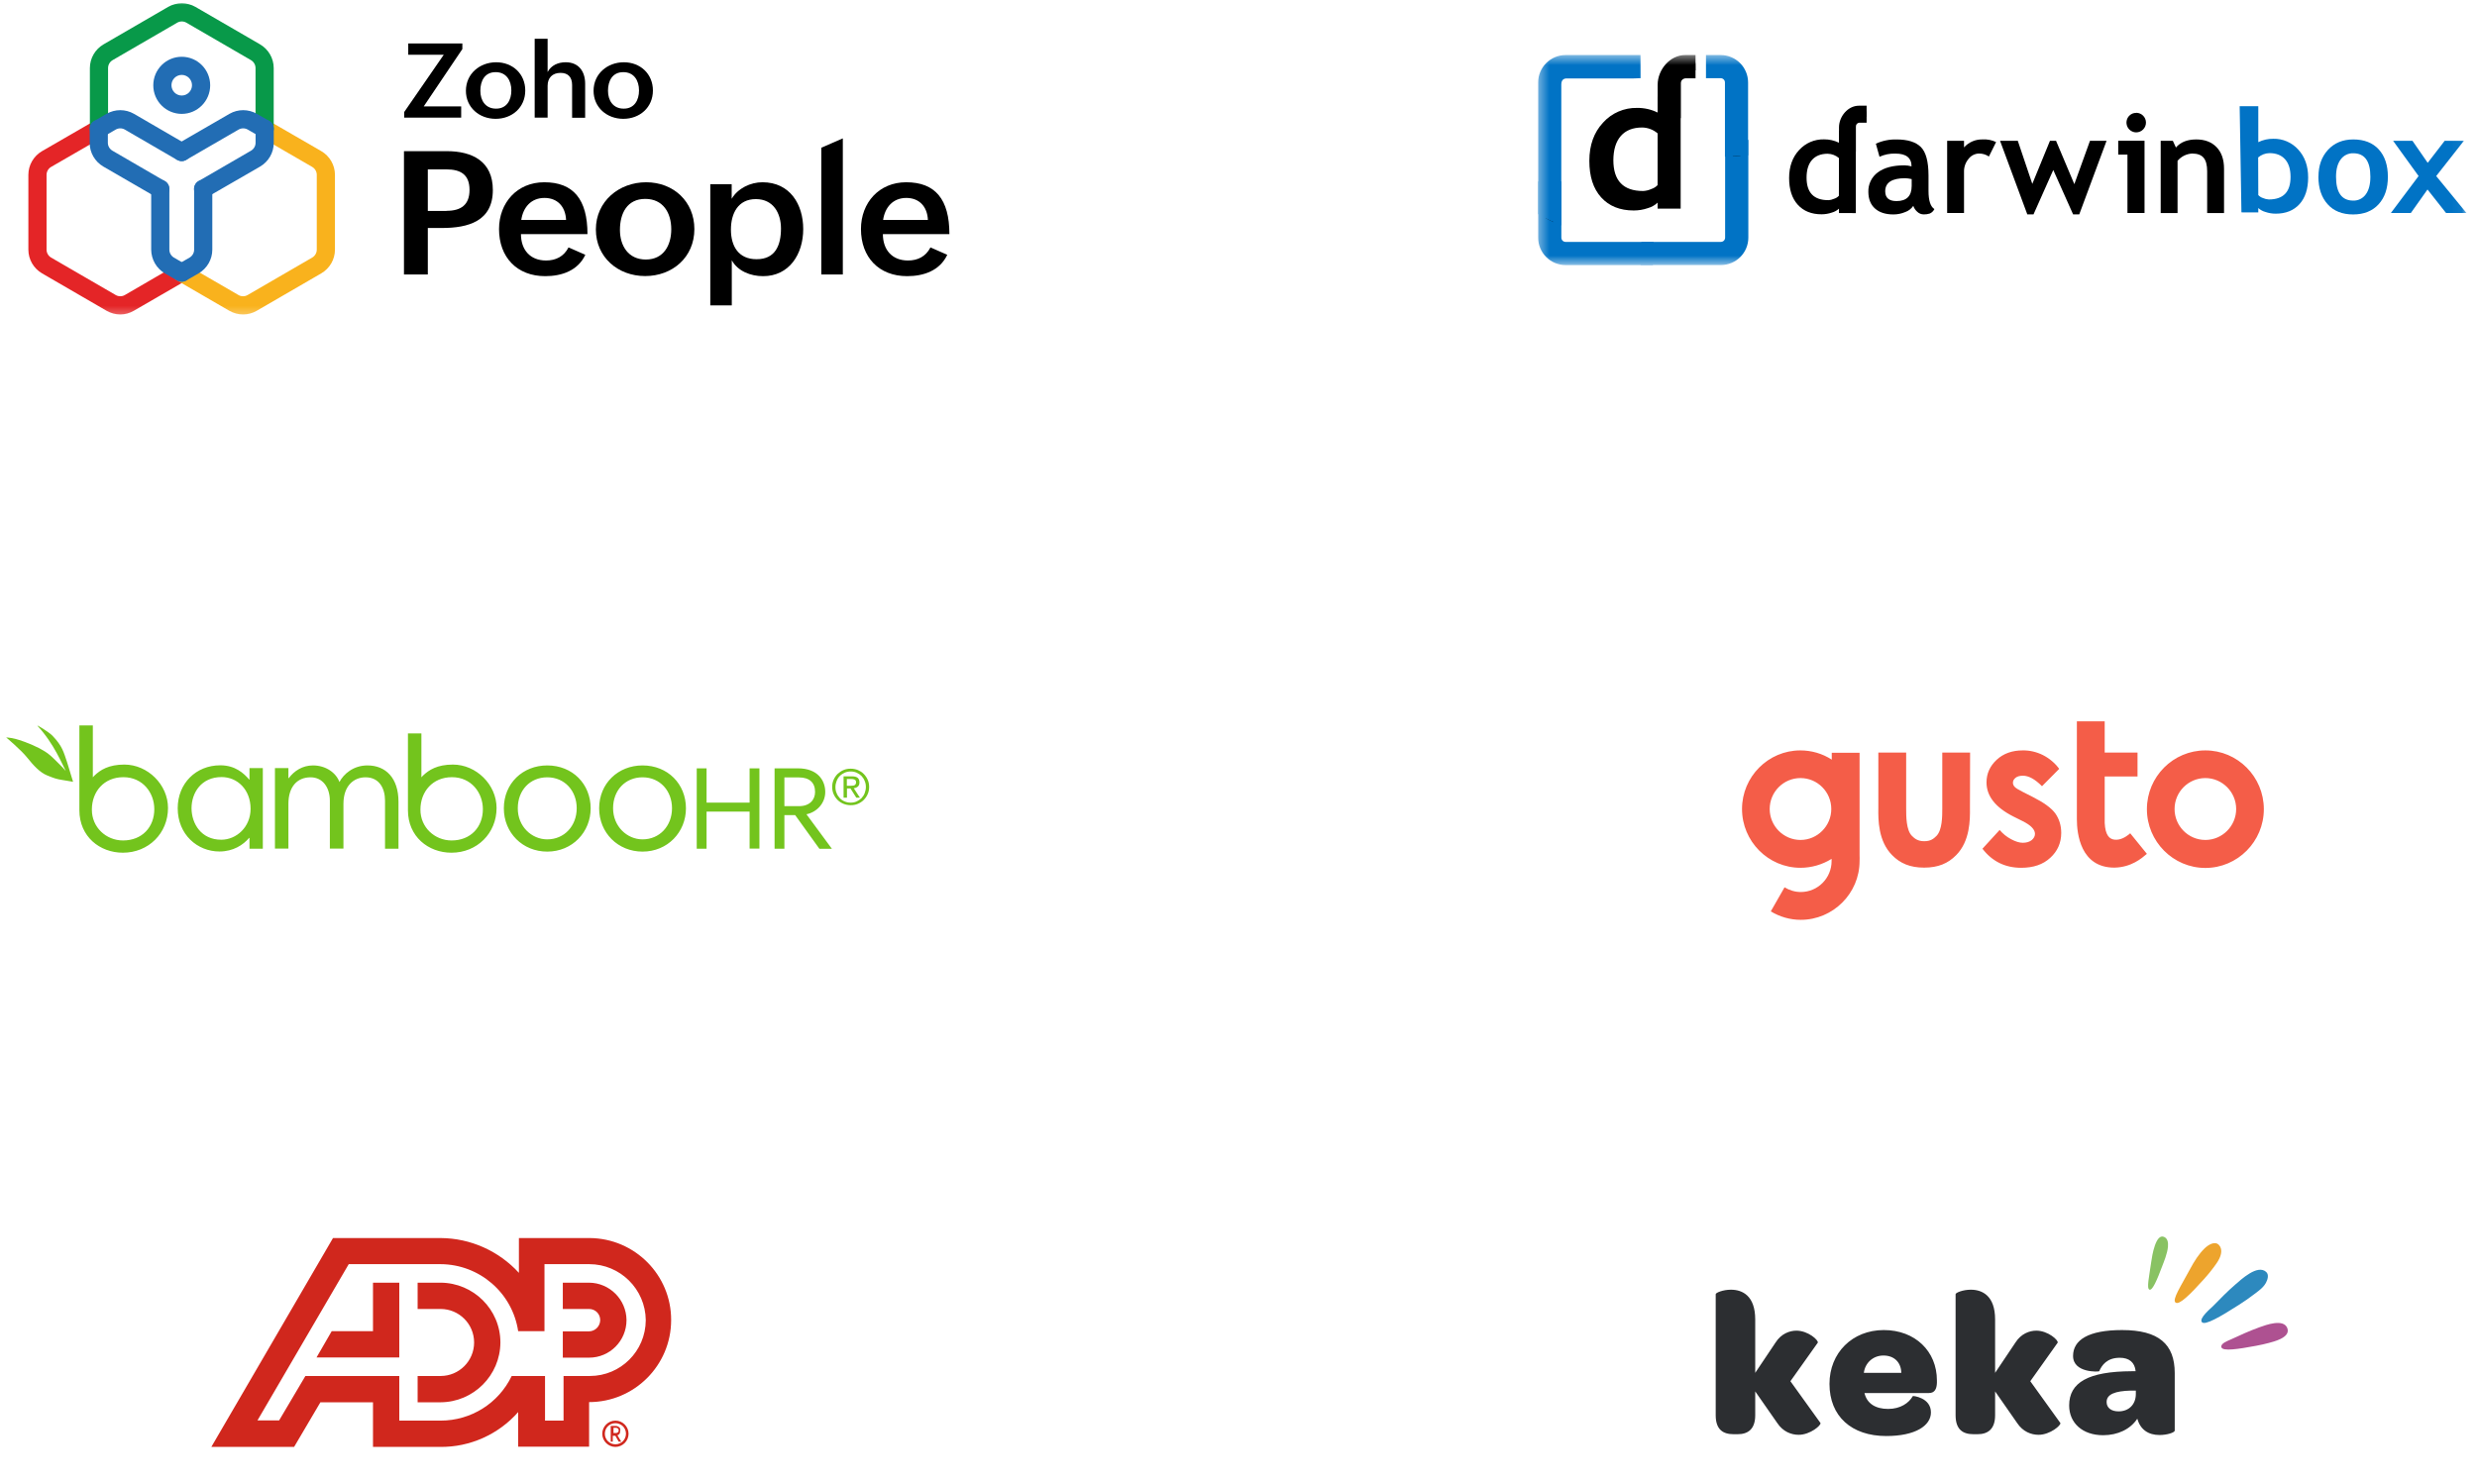 <svg width="247" height="148" viewBox="0 0 247 148" fill="none" xmlns="http://www.w3.org/2000/svg">
<g clip-path="url(#clip0_347_3033)">
<g clip-path="url(#clip1_347_3033)">
<g clip-path="url(#clip2_347_3033)">
<mask id="mask0_347_3033" style="mask-type:luminance" maskUnits="userSpaceOnUse" x="2" y="0" width="95" height="32">
<path d="M96.055 0H2V31.682H96.055V0Z" fill="white"/>
</mask>
<g mask="url(#mask0_347_3033)">
<path d="M40.283 15.075H44.548C47.129 15.075 49.145 16.113 49.145 18.949C49.145 22.064 46.692 22.738 44.069 22.738H42.661V27.372H40.283V15.075ZM44.527 21.026C45.988 21.026 46.82 20.415 46.82 18.938C46.82 17.397 45.913 16.894 44.527 16.894H42.661V21.036H44.527V21.026Z" fill="black"/>
<path d="M58.368 25.412C57.621 26.997 56.011 27.542 54.369 27.542C51.543 27.542 49.762 25.648 49.762 22.844C49.762 20.211 51.575 18.177 54.273 18.177C57.173 18.177 58.581 19.879 58.581 23.347H51.948C51.948 24.867 52.822 25.98 54.454 25.98C55.425 25.98 56.224 25.584 56.693 24.674L58.368 25.412ZM56.448 21.934C56.384 20.575 55.563 19.74 54.294 19.74C52.95 19.74 52.161 20.692 51.98 21.934H56.448Z" fill="black"/>
<path d="M64.431 18.177C67.151 18.177 69.241 20.093 69.241 22.844C69.241 25.669 67.044 27.532 64.335 27.532C61.605 27.532 59.419 25.637 59.419 22.887C59.419 20.072 61.733 18.177 64.431 18.177ZM66.937 22.865C66.937 21.206 66.106 19.836 64.346 19.836C62.533 19.836 61.819 21.281 61.819 22.929C61.819 24.524 62.661 25.883 64.399 25.883C66.191 25.883 66.937 24.438 66.937 22.865Z" fill="black"/>
<path d="M70.817 18.37H72.961V19.825C73.579 18.776 74.838 18.177 76.032 18.177C78.773 18.177 80.095 20.382 80.095 22.844C80.095 25.37 78.687 27.542 76.096 27.542C74.838 27.542 73.569 27.039 72.972 25.958V30.454H70.828V18.37H70.817ZM77.877 22.79C77.877 21.27 77.12 19.857 75.371 19.857C73.601 19.857 72.886 21.281 72.886 22.897C72.886 24.567 73.654 25.851 75.435 25.851C77.322 25.862 77.877 24.449 77.877 22.79Z" fill="black"/>
<path d="M81.9 14.731L84.044 13.8V27.372H81.9V14.731Z" fill="black"/>
<path d="M94.459 25.412C93.713 26.997 92.102 27.542 90.46 27.542C87.634 27.542 85.853 25.648 85.853 22.844C85.853 20.211 87.666 18.177 90.364 18.177C93.265 18.177 94.672 19.879 94.672 23.347H88.039C88.039 24.867 88.914 25.98 90.545 25.98C91.516 25.98 92.316 25.584 92.785 24.674L94.459 25.412ZM92.529 21.934C92.465 20.575 91.644 19.74 90.375 19.74C89.031 19.74 88.242 20.692 88.061 21.934H92.529Z" fill="black"/>
<path d="M40.304 11.176L44.25 5.46H40.709V4.336H46.105V4.893L42.256 10.608H45.988V11.732H40.304V11.176Z" fill="black"/>
<path d="M49.477 6.21C51.119 6.21 52.378 7.366 52.378 9.025C52.378 10.727 51.055 11.851 49.424 11.851C47.782 11.851 46.459 10.705 46.459 9.057C46.459 7.345 47.856 6.21 49.477 6.21ZM50.991 9.025C50.991 8.03 50.49 7.195 49.424 7.195C48.336 7.195 47.899 8.062 47.899 9.057C47.899 10.02 48.411 10.834 49.456 10.834C50.533 10.845 50.991 9.978 50.991 9.025Z" fill="black"/>
<path d="M53.317 3.865H54.607V7.183C54.959 6.508 55.663 6.209 56.409 6.209C57.7 6.209 58.35 7.118 58.35 8.349V11.742H57.049V8.478C57.049 7.696 56.644 7.268 55.898 7.268C55.066 7.268 54.607 7.782 54.607 8.553V11.732H53.317V3.865Z" fill="black"/>
<path d="M62.207 6.21C63.849 6.21 65.107 7.366 65.107 9.025C65.107 10.727 63.785 11.851 62.153 11.851C60.511 11.851 59.189 10.705 59.189 9.057C59.189 7.345 60.586 6.21 62.207 6.21ZM63.721 9.025C63.721 8.03 63.22 7.195 62.153 7.195C61.066 7.195 60.628 8.062 60.628 9.057C60.628 10.02 61.14 10.834 62.185 10.834C63.263 10.845 63.721 9.978 63.721 9.025Z" fill="black"/>
<path d="M18.122 11.357C16.555 11.357 15.285 10.083 15.285 8.509C15.285 6.936 16.555 5.662 18.122 5.662C19.69 5.662 20.959 6.936 20.959 8.509C20.959 10.072 19.69 11.357 18.122 11.357ZM18.122 7.471C17.557 7.471 17.098 7.931 17.098 8.499C17.098 9.066 17.557 9.526 18.122 9.526C18.687 9.526 19.146 9.066 19.146 8.499C19.146 7.931 18.687 7.471 18.122 7.471Z" fill="#226DB4"/>
<path d="M12 31.363C11.52 31.363 11.051 31.234 10.635 30.998L4.194 27.263C3.351 26.771 2.829 25.872 2.829 24.898V17.437C2.829 16.463 3.351 15.564 4.194 15.072L9.419 12.054C9.856 11.797 10.411 11.947 10.656 12.386C10.912 12.824 10.763 13.381 10.326 13.627L5.1 16.645C4.823 16.806 4.642 17.106 4.642 17.437V24.898C4.642 25.219 4.812 25.518 5.1 25.69L11.541 29.425C11.819 29.586 12.17 29.586 12.448 29.425L17.662 26.396C18.099 26.139 18.654 26.289 18.899 26.728C19.155 27.167 19.006 27.723 18.569 27.969L13.354 30.988C12.938 31.234 12.469 31.363 12 31.363Z" fill="#E42527"/>
<path d="M24.24 31.363C23.76 31.363 23.291 31.234 22.875 30.998L17.65 27.969C17.213 27.713 17.063 27.167 17.319 26.728C17.575 26.289 18.119 26.139 18.556 26.396L23.782 29.425C24.059 29.586 24.411 29.586 24.688 29.425L31.129 25.69C31.406 25.529 31.588 25.23 31.588 24.898V17.437C31.588 17.116 31.417 16.817 31.129 16.645L25.914 13.627C25.477 13.37 25.328 12.824 25.584 12.386C25.84 11.947 26.384 11.797 26.821 12.054L32.035 15.072C32.878 15.564 33.401 16.463 33.401 17.437V24.898C33.401 25.872 32.878 26.771 32.035 27.263L25.595 30.998C25.189 31.234 24.72 31.363 24.24 31.363Z" fill="#F9B21D"/>
<path d="M9.869 13.755C9.368 13.755 8.963 13.349 8.963 12.846V6.788C8.963 5.814 9.485 4.914 10.328 4.422L16.769 0.687C17.611 0.205 18.646 0.205 19.488 0.687L25.929 4.422C26.771 4.914 27.294 5.814 27.294 6.788V12.846C27.294 13.349 26.889 13.755 26.388 13.755C25.886 13.755 25.481 13.349 25.481 12.846V6.788C25.481 6.466 25.311 6.167 25.023 5.996L18.582 2.26C18.304 2.1 17.952 2.1 17.675 2.26L11.234 5.996C10.957 6.156 10.776 6.456 10.776 6.788V12.846C10.776 13.338 10.37 13.755 9.869 13.755Z" fill="#089949"/>
<path d="M15.98 19.75C15.82 19.75 15.671 19.707 15.522 19.632L10.307 16.614C9.464 16.122 8.942 15.223 8.942 14.249V12.847C8.942 12.344 9.347 11.937 9.848 11.937C10.35 11.937 10.755 12.344 10.755 12.847V14.238C10.755 14.559 10.925 14.859 11.213 15.03L16.428 18.059C16.865 18.316 17.015 18.862 16.759 19.301C16.609 19.579 16.311 19.761 15.98 19.75Z" fill="#226DB4"/>
<path d="M20.25 19.761C19.748 19.761 19.343 19.354 19.343 18.851C19.343 18.53 19.514 18.22 19.802 18.059L25.027 15.03C25.304 14.87 25.486 14.57 25.486 14.238V12.836C25.486 12.333 25.891 11.926 26.392 11.926C26.893 11.926 27.299 12.333 27.299 12.836V14.249C27.299 15.223 26.776 16.122 25.934 16.614L20.708 19.632C20.559 19.718 20.41 19.761 20.25 19.761Z" fill="#226DB4"/>
<path d="M18.122 16.068C17.62 16.068 17.215 15.661 17.215 15.158C17.215 14.837 17.386 14.527 17.674 14.366L22.888 11.348C23.731 10.866 24.765 10.866 25.608 11.348L26.834 12.054C27.271 12.311 27.421 12.857 27.165 13.296C26.909 13.735 26.365 13.884 25.927 13.628L24.701 12.921C24.424 12.761 24.072 12.761 23.795 12.921L18.58 15.94C18.431 16.025 18.282 16.068 18.122 16.068Z" fill="#226DB4"/>
<path d="M18.115 28.088C17.955 28.088 17.806 28.046 17.657 27.971L16.441 27.264C15.598 26.772 15.086 25.873 15.076 24.899V18.841C15.076 18.338 15.481 17.931 15.982 17.931C16.483 17.931 16.889 18.338 16.889 18.841V24.899C16.889 25.22 17.059 25.52 17.347 25.691L18.563 26.397C19 26.654 19.149 27.2 18.894 27.639C18.744 27.917 18.446 28.088 18.115 28.088Z" fill="#226DB4"/>
<path d="M18.122 28.099C17.62 28.099 17.215 27.692 17.215 27.189C17.215 26.868 17.386 26.558 17.674 26.397L18.9 25.691C19.177 25.53 19.359 25.23 19.359 24.899V18.841C19.359 18.338 19.764 17.931 20.265 17.931C20.766 17.931 21.171 18.338 21.171 18.841V24.899C21.171 25.873 20.649 26.772 19.806 27.264L18.58 27.971C18.431 28.056 18.282 28.099 18.122 28.099Z" fill="#226DB4"/>
<path d="M18.12 16.068C17.96 16.068 17.811 16.025 17.662 15.95L12.447 12.921C12.17 12.761 11.818 12.761 11.541 12.921L10.325 13.628C9.888 13.884 9.333 13.735 9.088 13.296C8.832 12.857 8.981 12.3 9.419 12.054L10.634 11.348C11.477 10.866 12.511 10.866 13.354 11.348L18.568 14.377C19.005 14.634 19.155 15.18 18.899 15.618C18.75 15.886 18.44 16.068 18.12 16.068Z" fill="#226DB4"/>
</g>
</g>
</g>
</g>
<g clip-path="url(#clip3_347_3033)">
<g clip-path="url(#clip4_347_3033)">
<mask id="mask1_347_3033" style="mask-type:luminance" maskUnits="userSpaceOnUse" x="153" y="5" width="93" height="22">
<path d="M245.948 5.49H153.382V26.433H245.948V5.49Z" fill="white"/>
</mask>
<g mask="url(#mask1_347_3033)">
<path d="M190.788 20.531C190.595 20.816 190.316 21.031 189.991 21.146C189.616 21.305 189.212 21.387 188.804 21.386C188.023 21.386 187.413 21.191 186.974 20.8C186.535 20.41 186.313 19.859 186.308 19.148C186.293 18.771 186.371 18.395 186.535 18.055C186.699 17.714 186.943 17.419 187.247 17.195C187.872 16.725 188.761 16.489 189.913 16.488C190.15 16.494 190.385 16.528 190.614 16.59C190.614 15.742 190.078 15.318 189.005 15.318C188.459 15.3 187.916 15.409 187.419 15.634L187.056 14.33C187.704 14.034 188.412 13.89 189.124 13.908C190.224 13.908 191.029 14.158 191.538 14.658C192.047 15.158 192.303 16.105 192.306 17.5V19.041C192.306 20.002 192.501 20.603 192.892 20.851C192.797 21.052 192.633 21.211 192.429 21.298C192.239 21.357 192.041 21.385 191.843 21.382C191.72 21.384 191.598 21.361 191.484 21.316C191.37 21.27 191.267 21.203 191.179 21.117C191 20.959 190.866 20.757 190.788 20.531ZM190.628 17.861C190.416 17.812 190.199 17.783 189.982 17.773C188.653 17.773 187.989 18.208 187.989 19.078C187.989 19.729 188.364 20.054 189.114 20.054C190.122 20.054 190.627 19.55 190.628 18.541V17.861Z" fill="black"/>
<path d="M198.329 15.609C198.035 15.412 197.69 15.309 197.337 15.312C197.136 15.317 196.938 15.367 196.759 15.459C196.58 15.55 196.424 15.681 196.302 15.841C195.995 16.204 195.833 16.666 195.847 17.14V21.241H194.165V14.04H195.847V14.701C196.082 14.438 196.373 14.23 196.698 14.093C197.023 13.955 197.375 13.892 197.727 13.906C198.182 13.88 198.635 13.97 199.046 14.168L198.329 15.609Z" fill="black"/>
<path d="M207.338 21.38H206.724L204.748 16.952L202.777 21.38H202.158L199.439 14.04H201.209L202.656 18.339L204.418 14.04H205.023L206.847 18.366L208.408 14.04H210.062L207.338 21.38Z" fill="black"/>
<path d="M212.144 21.244V15.418H211.224V14.039H213.847V21.244H212.144ZM213.013 11.248C213.272 11.248 213.521 11.351 213.704 11.534C213.887 11.717 213.99 11.966 213.99 12.225C213.99 12.484 213.887 12.732 213.704 12.915C213.521 13.098 213.272 13.201 213.013 13.201C212.822 13.2 212.636 13.141 212.477 13.034C212.318 12.928 212.195 12.776 212.121 12.6C212.048 12.423 212.028 12.229 212.064 12.041C212.1 11.853 212.19 11.68 212.324 11.543C212.413 11.451 212.521 11.379 212.639 11.329C212.758 11.28 212.885 11.256 213.013 11.258" fill="black"/>
<path d="M220.093 21.246V17.082C220.093 16.467 219.976 16.02 219.74 15.736C219.503 15.453 219.121 15.313 218.586 15.313C218.308 15.329 218.036 15.401 217.788 15.526C217.539 15.651 217.319 15.826 217.14 16.039V21.246H215.459V14.041H216.67L216.978 14.713C217.435 14.177 218.11 13.908 219.004 13.906C219.859 13.906 220.537 14.164 221.031 14.678C221.525 15.192 221.775 15.906 221.775 16.826V21.246H220.093Z" fill="black"/>
<path d="M231.191 17.627C231.191 16.527 231.508 15.632 232.142 14.944C232.776 14.255 233.614 13.909 234.656 13.906C235.749 13.906 236.599 14.239 237.205 14.903C237.81 15.567 238.113 16.478 238.113 17.637C238.113 18.785 237.805 19.697 237.189 20.371C236.573 21.046 235.727 21.384 234.65 21.387C233.556 21.387 232.705 21.044 232.097 20.359C231.489 19.675 231.185 18.763 231.185 17.625M232.943 17.625C232.943 19.212 233.515 20.006 234.658 20.006C234.901 20.013 235.142 19.961 235.359 19.853C235.577 19.745 235.765 19.585 235.906 19.387C236.213 18.975 236.367 18.39 236.367 17.629C236.367 16.067 235.797 15.285 234.658 15.285C234.414 15.278 234.173 15.33 233.954 15.438C233.736 15.546 233.548 15.706 233.406 15.904C233.097 16.316 232.943 16.892 232.943 17.633" fill="#0173C5"/>
<path d="M243.914 21.245L242.064 18.898L240.402 21.245H238.41L241.176 17.558L238.633 14.04H240.563L242.084 16.239L243.779 14.04H245.695L242.932 17.558L245.951 21.245H243.914Z" fill="#0173C5"/>
<path d="M183.377 21.247V20.81C183.175 20.994 182.933 21.128 182.67 21.2C182.338 21.314 181.991 21.372 181.64 21.372C180.637 21.372 179.846 21.054 179.269 20.417C178.693 19.78 178.405 18.892 178.406 17.753C178.406 16.615 178.737 15.687 179.398 14.97C179.711 14.623 180.095 14.347 180.524 14.162C180.953 13.977 181.417 13.887 181.885 13.898C182.401 13.892 182.912 14.007 183.377 14.234V13.118L185.058 10.96V21.253L183.377 21.247ZM183.377 15.765C183.064 15.495 182.667 15.342 182.254 15.333C181.579 15.333 181.058 15.538 180.691 15.948C180.328 16.36 180.146 16.948 180.146 17.716C180.146 19.213 180.868 19.962 182.312 19.962C182.518 19.952 182.72 19.902 182.908 19.817C183.084 19.761 183.243 19.66 183.369 19.524L183.377 15.765Z" fill="black"/>
<path d="M186.132 11.107H185.365C184.987 11.107 184.626 11.257 184.359 11.524C184.092 11.791 183.942 12.153 183.941 12.53V15.12H184.494V12.53C184.494 12.299 184.585 12.078 184.749 11.914C184.912 11.75 185.134 11.658 185.365 11.658H186.132V11.107Z" fill="black"/>
<path d="M185.386 12.238H186.134V10.541H185.366C184.271 10.541 183.38 11.61 183.38 12.705V15.115C183.94 15.115 184.499 15.115 185.06 15.133V12.645C185.051 12.548 185.08 12.451 185.141 12.376C185.202 12.3 185.289 12.251 185.386 12.238Z" fill="black"/>
<path d="M223.51 21.179L223.334 10.59H225.191V14.178C225.656 13.949 226.168 13.834 226.685 13.84C227.153 13.829 227.617 13.919 228.046 14.105C228.475 14.29 228.859 14.566 229.172 14.914C229.832 15.629 230.162 16.556 230.162 17.695C230.162 18.834 229.874 19.722 229.299 20.359C228.723 20.993 227.933 21.31 226.928 21.31C226.577 21.31 226.23 21.252 225.898 21.138C225.635 21.066 225.393 20.932 225.191 20.748V21.185L223.51 21.179ZM225.191 19.457C225.316 19.591 225.473 19.691 225.646 19.748C225.834 19.833 226.036 19.882 226.242 19.892C227.686 19.892 228.408 19.144 228.408 17.646C228.408 16.879 228.226 16.294 227.863 15.889C227.5 15.478 226.982 15.271 226.301 15.271C225.888 15.281 225.491 15.433 225.178 15.703L225.191 19.457Z" fill="#0173C5"/>
<path d="M165.294 20.808V20.209C165.018 20.468 164.683 20.656 164.318 20.758C163.865 20.914 163.389 20.993 162.91 20.992C161.535 20.992 160.453 20.556 159.664 19.686C158.875 18.814 158.482 17.598 158.486 16.035C158.486 14.473 158.942 13.204 159.853 12.229C160.28 11.754 160.804 11.378 161.389 11.125C161.975 10.871 162.608 10.748 163.246 10.762C163.955 10.752 164.657 10.91 165.294 11.223V9.684L167.591 6.721V20.808H165.294ZM165.294 13.301C164.865 12.933 164.322 12.726 163.757 12.715C162.829 12.715 162.119 12.996 161.627 13.557C161.134 14.118 160.886 14.924 160.88 15.975C160.88 18.025 161.869 19.05 163.845 19.049C164.127 19.036 164.403 18.97 164.66 18.853C164.899 18.778 165.116 18.644 165.291 18.463L165.294 13.301Z" fill="black"/>
<path d="M169.065 6.271H168.022C167.504 6.271 167.007 6.477 166.641 6.843C166.274 7.209 166.069 7.706 166.069 8.224V11.755C166.321 11.755 166.572 11.755 166.822 11.755V8.21C166.823 8.053 166.854 7.897 166.914 7.752C166.975 7.607 167.063 7.476 167.175 7.365C167.286 7.254 167.418 7.166 167.563 7.106C167.709 7.047 167.865 7.016 168.022 7.017H169.072L169.065 6.271Z" fill="black"/>
<path d="M168.05 7.815H169.074V5.49H168.031C166.523 5.49 165.297 6.951 165.297 8.451V11.75C166.064 11.75 166.83 11.75 167.595 11.775V8.371C167.583 8.237 167.624 8.104 167.709 8C167.794 7.896 167.917 7.829 168.05 7.815Z" fill="black"/>
<path d="M164.889 24.125H156.116C156.004 24.125 155.897 24.081 155.818 24.002C155.739 23.922 155.694 23.815 155.694 23.703V18.1H153.382V23.703C153.382 24.428 153.67 25.124 154.183 25.637C154.696 26.149 155.391 26.438 156.116 26.438H164.827C164.847 25.668 164.867 24.898 164.889 24.129" fill="#0173C5"/>
<path d="M172.024 14.03V23.702C172.024 23.814 171.979 23.921 171.901 24C171.822 24.079 171.715 24.123 171.604 24.124H163.676C163.647 24.892 163.622 25.663 163.598 26.433H171.606C172.331 26.433 173.026 26.145 173.539 25.632C174.052 25.119 174.34 24.423 174.34 23.698V13.95L172.031 14.03" fill="#0173C5"/>
<path d="M154.922 22.153V8.224C154.922 8.066 154.953 7.91 155.014 7.764C155.074 7.619 155.162 7.487 155.274 7.375C155.386 7.264 155.518 7.176 155.664 7.115C155.809 7.055 155.966 7.024 156.123 7.025H163.428V6.271H156.123C155.605 6.271 155.108 6.477 154.742 6.843C154.376 7.209 154.17 7.706 154.17 8.224V21.78C154.422 21.911 154.674 22.038 154.928 22.153" fill="black"/>
<path d="M155.689 22.482V8.401C155.689 7.795 156.19 7.826 156.19 7.826H162.792L163.593 7.797L163.585 5.49H156.116C155.391 5.49 154.696 5.779 154.183 6.291C153.67 6.804 153.382 7.5 153.382 8.225V21.349C154.12 21.787 154.891 22.166 155.689 22.482Z" fill="#0173C5"/>
<path d="M171.594 6.271H170.303V7.019H171.594C171.752 7.019 171.908 7.05 172.054 7.111C172.2 7.172 172.332 7.261 172.443 7.373C172.554 7.485 172.642 7.618 172.702 7.764C172.762 7.91 172.792 8.066 172.791 8.224V15.581L173.549 15.538V8.224C173.549 7.967 173.499 7.713 173.401 7.476C173.302 7.239 173.159 7.024 172.977 6.843C172.796 6.661 172.581 6.518 172.344 6.419C172.107 6.321 171.853 6.271 171.596 6.271" fill="black"/>
<path d="M171.573 5.49H170.116V7.799H171.583C171.639 7.799 171.694 7.81 171.746 7.831C171.797 7.853 171.844 7.884 171.883 7.924C171.923 7.963 171.954 8.01 171.975 8.062C171.996 8.114 172.007 8.169 172.007 8.225V15.625C172.776 15.584 173.548 15.543 174.315 15.494V8.225C174.315 7.5 174.027 6.804 173.515 6.291C173.002 5.779 172.306 5.49 171.581 5.49" fill="#0173C5"/>
</g>
</g>
</g>
<g clip-path="url(#clip5_347_3033)">
<g clip-path="url(#clip6_347_3033)">
<path d="M219.914 74.839C216.703 74.839 214.084 77.458 214.084 80.7C214.084 83.927 216.703 86.561 219.914 86.561C223.125 86.561 225.744 83.927 225.744 80.7C225.744 77.458 223.125 74.839 219.914 74.839ZM219.914 83.771C218.215 83.771 216.843 82.384 216.843 80.684C216.843 78.985 218.215 77.598 219.914 77.598C221.597 77.598 222.985 78.985 222.985 80.684C222.985 82.384 221.597 83.771 219.914 83.771ZM202.735 79.5L201.722 78.985C201.286 78.767 201.005 78.596 200.896 78.471C200.787 78.362 200.724 78.206 200.724 78.066C200.724 77.863 200.818 77.707 200.99 77.567C201.161 77.427 201.41 77.364 201.722 77.364C202.299 77.364 202.922 77.707 203.624 78.409L205.339 76.678C204.918 76.102 204.357 75.634 203.718 75.306C203.094 74.995 202.393 74.823 201.691 74.839C200.647 74.839 199.774 75.151 199.103 75.774C198.433 76.398 198.09 77.146 198.09 78.034C198.09 79.391 198.979 80.529 200.771 81.433L201.707 81.9C202.517 82.306 202.922 82.727 202.922 83.163C202.922 83.397 202.813 83.6 202.595 83.787C202.377 83.958 202.081 84.052 201.707 84.052C201.364 84.052 200.974 83.927 200.538 83.693C200.101 83.459 199.711 83.147 199.4 82.773L197.685 84.644C198.651 85.907 199.945 86.546 201.551 86.546C202.767 86.546 203.733 86.218 204.45 85.548C205.167 84.893 205.541 84.067 205.541 83.07C205.541 82.321 205.339 81.682 204.949 81.121C204.544 80.575 203.811 80.045 202.735 79.5ZM185.432 85.268V75.073H182.658V75.759C181.722 75.151 180.631 74.839 179.524 74.839C176.329 74.839 173.71 77.458 173.71 80.684C173.71 83.911 176.329 86.546 179.54 86.546C180.631 86.546 181.707 86.234 182.642 85.657C182.642 85.751 182.642 85.829 182.642 85.875C182.642 87.575 181.27 88.962 179.571 88.962C178.994 88.962 178.433 88.79 177.95 88.494L176.578 90.895C177.482 91.441 178.511 91.737 179.571 91.737C182.782 91.737 185.432 89.102 185.432 85.875C185.432 85.751 185.448 85.392 185.432 85.268ZM179.54 83.771C177.856 83.771 176.469 82.384 176.469 80.684C176.469 78.985 177.841 77.598 179.54 77.598C181.239 77.598 182.611 78.985 182.611 80.684C182.611 82.384 181.223 83.771 179.54 83.771ZM196.453 75.057H193.679V80.622C193.679 81.417 193.679 82.773 193.102 83.366C192.821 83.646 192.525 83.896 191.886 83.896C191.247 83.896 190.935 83.646 190.654 83.366C190.078 82.789 190.078 81.417 190.078 80.622V75.057H187.303V80.607C187.287 81.76 187.287 83.88 188.675 85.283C189.485 86.109 190.467 86.53 191.87 86.53C193.273 86.53 194.255 86.109 195.066 85.283C196.453 83.88 196.453 81.745 196.438 80.607L196.453 75.057ZM212.213 83.272C211.995 83.444 211.449 83.818 210.841 83.74C210.343 83.677 209.937 83.303 209.875 82.072V77.442H213.148V75.057H209.875V71.939H207.1V72.547V81.698C207.1 83.147 207.459 86.53 210.841 86.53C212.54 86.499 213.585 85.579 214.021 85.205L214.084 85.158L212.416 83.101C212.4 83.132 212.291 83.225 212.213 83.272Z" fill="#F45D48"/>
</g>
</g>
<g clip-path="url(#clip7_347_3033)">
<g clip-path="url(#clip8_347_3033)">
<path d="M86.523 77.764C86.62 77.981 86.669 78.223 86.669 78.477C86.669 78.743 86.62 78.985 86.523 79.202C86.427 79.42 86.294 79.613 86.125 79.783C85.956 79.952 85.762 80.073 85.544 80.169C85.327 80.266 85.085 80.303 84.831 80.303C84.577 80.303 84.335 80.254 84.118 80.169C83.889 80.073 83.695 79.952 83.525 79.783C83.356 79.613 83.223 79.42 83.127 79.202C83.03 78.985 82.982 78.731 82.982 78.477C82.982 78.223 83.03 77.981 83.127 77.764C83.223 77.546 83.356 77.353 83.525 77.183C83.695 77.026 83.889 76.893 84.118 76.796C84.348 76.7 84.577 76.663 84.831 76.663C85.085 76.663 85.327 76.712 85.544 76.796C85.762 76.893 85.968 77.014 86.125 77.183C86.294 77.353 86.427 77.546 86.523 77.764ZM86.222 79.106C86.294 78.912 86.343 78.707 86.343 78.489C86.343 78.272 86.306 78.066 86.222 77.885C86.149 77.691 86.04 77.534 85.907 77.389C85.775 77.256 85.618 77.147 85.424 77.062C85.242 76.978 85.037 76.942 84.831 76.942C84.614 76.942 84.408 76.978 84.227 77.062C84.046 77.147 83.876 77.256 83.743 77.389C83.61 77.522 83.501 77.691 83.429 77.885C83.356 78.078 83.308 78.272 83.308 78.489C83.308 78.719 83.344 78.924 83.429 79.106C83.501 79.299 83.61 79.456 83.743 79.601C83.876 79.746 84.046 79.855 84.227 79.928C84.408 80.012 84.614 80.049 84.831 80.049C85.049 80.049 85.242 80.012 85.424 79.928C85.605 79.843 85.762 79.734 85.907 79.601C86.04 79.456 86.149 79.299 86.222 79.106ZM85.533 78.453C85.424 78.537 85.291 78.598 85.133 78.61L85.75 79.553H85.387L84.807 78.634H84.457V79.553H84.118V77.425H84.953C85.207 77.425 85.399 77.474 85.521 77.57C85.641 77.667 85.702 77.824 85.702 78.03C85.702 78.223 85.641 78.368 85.533 78.453ZM84.795 78.368C84.868 78.368 84.94 78.368 85.013 78.356C85.085 78.356 85.145 78.332 85.194 78.32C85.242 78.296 85.291 78.259 85.315 78.211C85.351 78.163 85.364 78.102 85.364 78.018C85.364 77.945 85.351 77.885 85.327 77.848C85.302 77.8 85.267 77.776 85.218 77.752C85.17 77.727 85.122 77.715 85.061 77.703C85 77.691 84.953 77.691 84.891 77.691H84.445V78.368H84.795ZM24.878 77.764V76.603H26.208V84.643H24.878V83.567H24.841C24.249 84.268 23.258 84.921 21.88 84.921C19.679 84.921 17.721 83.228 17.721 80.605C17.721 78.126 19.546 76.325 21.964 76.325C23.439 76.325 24.297 77.099 24.854 77.752H24.878V77.764ZM22.061 83.748C23.584 83.748 24.987 82.479 24.987 80.665C24.987 78.755 23.681 77.498 22.097 77.498C20.066 77.498 19.099 79.069 19.099 80.617C19.111 82.152 20.066 83.748 22.061 83.748ZM36.641 76.337C38.467 76.337 39.736 77.594 39.736 79.964V84.643H38.394V79.855C38.394 78.61 37.814 77.522 36.448 77.522C35.311 77.522 34.247 78.332 34.247 80.169V84.631H32.893V79.855C32.893 78.525 32.168 77.522 30.971 77.522C29.617 77.522 28.759 78.489 28.759 80.169V84.631H27.417V76.603H28.759V77.606H28.795C29.339 76.881 30.161 76.337 31.213 76.337C32.482 76.337 33.51 77.062 33.848 77.993C34.26 77.195 35.239 76.337 36.641 76.337ZM54.57 76.337C57.085 76.337 58.899 78.187 58.899 80.617C58.899 82.987 57.073 84.933 54.57 84.933C52.116 84.933 50.242 83.059 50.242 80.617C50.242 78.126 52.128 76.337 54.57 76.337ZM54.57 83.712C56.275 83.712 57.508 82.37 57.508 80.605C57.508 78.912 56.348 77.522 54.57 77.522C52.842 77.522 51.633 78.828 51.633 80.605C51.62 82.418 53.011 83.712 54.57 83.712ZM64.073 76.337C66.588 76.337 68.401 78.187 68.401 80.617C68.401 82.987 66.576 84.933 64.073 84.933C61.619 84.933 59.745 83.059 59.745 80.617C59.745 78.126 61.643 76.337 64.073 76.337ZM64.073 83.712C65.778 83.712 67.011 82.37 67.011 80.605C67.011 78.912 65.85 77.522 64.073 77.522C62.344 77.522 61.135 78.828 61.135 80.605C61.135 82.418 62.526 83.712 64.073 83.712ZM74.748 80.049V76.627H75.728V84.631H74.748V80.943H70.457V84.643H69.477V76.627H70.457V80.049H74.748ZM82.292 78.985C82.292 80.121 81.434 81.004 80.418 81.209L82.957 84.655H81.712L79.294 81.294H78.218V84.643H77.239V76.627H79.56C81.579 76.627 82.292 77.873 82.292 78.985ZM78.218 80.399H79.681C80.745 80.399 81.277 79.758 81.277 78.985C81.277 78.042 80.709 77.534 79.669 77.534H78.218V80.399ZM12.401 76.252C14.734 76.252 16.753 78.259 16.753 80.581C16.753 83.095 14.819 85.042 12.256 85.042C9.935 85.042 7.916 83.422 7.916 80.81V72.347H9.258V77.522L9.415 77.353C10.007 76.784 10.841 76.252 12.401 76.252ZM12.268 83.821C14.178 83.821 15.387 82.479 15.387 80.701C15.387 79.069 14.239 77.51 12.304 77.51C10.358 77.51 9.161 78.96 9.161 80.738C9.149 82.503 10.575 83.821 12.268 83.821ZM45.165 76.252C47.498 76.252 49.517 78.259 49.517 80.581C49.517 83.095 47.583 85.042 45.019 85.042C42.698 85.042 40.679 83.422 40.679 80.81V73.145H42.021V77.522L42.178 77.353C42.771 76.784 43.605 76.252 45.165 76.252ZM45.032 83.821C46.942 83.821 48.151 82.479 48.151 80.701C48.151 79.069 47.002 77.51 45.068 77.51C43.133 77.51 41.925 78.96 41.925 80.738C41.912 82.503 43.339 83.821 45.032 83.821ZM5.232 73.375C6.235 74.427 6.344 75.007 6.695 76.035L7.287 77.969C7.287 77.969 6.695 77.86 6.211 77.788C5.655 77.703 5.401 77.619 4.688 77.328C3.974 77.038 3.334 76.337 2.705 75.551C2.088 74.778 0.613 73.544 0.613 73.544C0.613 73.544 1.073 73.569 1.532 73.689C1.907 73.786 2.898 74.1 3.914 74.62C4.144 74.741 4.265 74.814 4.482 74.947C4.821 75.152 5.171 75.467 5.51 75.805C5.909 76.204 6.259 76.531 6.562 76.893C6.235 76.301 5.389 74.161 3.745 72.396C3.588 72.214 4.881 73.012 5.232 73.375Z" fill="#73C41D"/>
</g>
</g>
<g clip-path="url(#clip9_347_3033)">
<g clip-path="url(#clip10_347_3033)">
<g clip-path="url(#clip11_347_3033)">
<path d="M49.899 133.888C49.88 137.175 47.221 139.834 43.934 139.853H41.645V137.23H43.934C45.781 137.23 47.277 135.735 47.277 133.888C47.277 132.042 45.781 130.546 43.934 130.546H41.645V127.924H43.934C47.221 127.942 49.899 130.601 49.899 133.888ZM37.194 127.924V132.762H33.076L31.562 135.384H39.816V127.924H37.194ZM66.924 131.654C66.924 136.178 63.25 139.834 58.744 139.834V144.284H51.671V140.831C49.696 143.066 46.852 144.34 43.879 144.303H37.194V139.853H31.95L29.328 144.303H21.074L33.206 123.473H43.953C46.907 123.492 49.733 124.748 51.745 126.945V123.473H58.818C63.305 123.51 66.943 127.167 66.924 131.654ZM43.934 141.681C46.963 141.681 49.714 139.963 51.025 137.23H54.349V141.681H56.196V137.23H58.818C61.883 137.23 64.376 134.756 64.394 131.672C64.394 131.672 64.394 131.672 64.394 131.654C64.358 128.57 61.846 126.077 58.762 126.077H54.294V132.762H51.671C51.099 128.939 47.812 126.096 43.934 126.077H34.775L25.672 141.662H27.832L30.454 137.23H39.816V141.681H43.934ZM58.744 127.924H56.122V130.546H58.744C59.353 130.546 59.852 131.026 59.852 131.654C59.852 131.654 59.852 131.654 59.852 131.672C59.833 132.282 59.353 132.762 58.744 132.78H56.122V135.402H58.744C60.812 135.402 62.474 133.722 62.474 131.654C62.456 129.604 60.794 127.942 58.744 127.924Z" fill="#D0271D"/>
<path d="M62.419 142.992C62.419 143.564 61.958 144.044 61.367 144.044C60.794 144.044 60.314 143.583 60.314 142.992C60.314 142.401 60.776 141.939 61.367 141.939C61.939 141.939 62.401 142.382 62.419 142.955C62.419 142.973 62.419 142.992 62.419 142.992ZM62.678 142.992C62.678 142.272 62.087 141.681 61.367 141.681C60.647 141.681 60.056 142.272 60.056 142.992C60.056 143.712 60.647 144.303 61.367 144.303C62.087 144.303 62.678 143.712 62.678 142.992Z" fill="#D0271D"/>
<path d="M61.436 142.398C61.584 142.398 61.694 142.509 61.694 142.657C61.694 142.805 61.584 142.916 61.436 142.916H61.177V142.398H61.436ZM61.75 142.343C61.657 142.269 61.547 142.214 61.417 142.214H60.9V143.783H61.103V143.193H61.362L61.694 143.783H61.953L61.565 143.137C61.639 143.137 61.694 143.063 61.768 143.008C61.824 142.934 61.842 142.842 61.842 142.749C61.879 142.602 61.861 142.435 61.75 142.343Z" fill="#D0271D"/>
</g>
</g>
</g>
<g clip-path="url(#clip12_347_3033)">
<g clip-path="url(#clip13_347_3033)">
<g clip-path="url(#clip14_347_3033)">
<path fill-rule="evenodd" clip-rule="evenodd" d="M216.184 124.332C216.124 125.026 215.763 125.874 215.622 126.248C215.107 127.624 214.642 128.733 214.337 128.617C214.033 128.5 214.313 127.307 214.519 125.826C214.597 125.268 214.958 122.93 215.829 123.374C216.145 123.534 216.222 123.904 216.184 124.332Z" fill="#89C263"/>
<path fill-rule="evenodd" clip-rule="evenodd" d="M221.302 125.53C221.229 125.683 221.143 125.826 221.059 125.949C220.656 126.541 220.201 127.098 219.723 127.627C218.42 129.066 217.303 130.202 216.937 129.903C216.573 129.604 217.476 128.27 218.401 126.542C218.789 125.818 219.256 125.065 219.844 124.497C220.187 124.166 220.876 123.708 221.287 124.189C221.618 124.576 221.51 125.095 221.302 125.53Z" fill="#EDA42D"/>
<path fill-rule="evenodd" clip-rule="evenodd" d="M227.382 133.548C226.986 133.738 226.527 133.859 226.25 133.932C225.83 134.044 225.405 134.137 224.976 134.218C223.151 134.561 221.64 134.785 221.512 134.366C221.397 133.993 222.141 133.728 222.392 133.613C223.343 133.174 224.316 132.726 225.305 132.371C225.954 132.137 227.71 131.491 228.082 132.451C228.28 132.957 227.881 133.308 227.382 133.548Z" fill="#AE5191"/>
<path fill-rule="evenodd" clip-rule="evenodd" d="M225.653 128.348C225.384 128.638 225.04 128.876 224.738 129.107C224.264 129.469 223.773 129.809 223.27 130.13C221.412 131.315 219.851 132.233 219.562 131.854C219.26 131.46 220.47 130.473 220.671 130.267C221.388 129.536 222.103 128.796 222.88 128.127C223.468 127.622 225.116 126.056 225.982 126.858C226.282 127.137 226.113 127.642 225.949 127.945C225.87 128.091 225.768 128.224 225.653 128.348Z" fill="#2D89BE"/>
<path fill-rule="evenodd" clip-rule="evenodd" d="M172.872 143.036H173.282C174.288 143.036 175.026 142.548 175.026 141.145V138.767L177.222 141.918C177.797 142.792 178.638 143.096 179.357 143.096C180.527 143.096 181.635 142.121 181.532 141.918L178.536 137.751L181.265 133.909C181.368 133.685 180.321 132.709 179.131 132.709C178.454 132.709 177.612 133.014 177.058 133.888L175.026 136.917V131.592C175.026 129.213 173.734 128.624 172.605 128.624C171.804 128.624 171.086 128.929 171.086 129.071V141.145C171.086 142.588 171.825 143.036 172.872 143.036ZM188.095 143.218C190.968 143.218 192.548 142.202 192.548 140.861C192.548 139.377 190.742 139.194 190.742 139.234C190.352 139.926 189.511 140.515 188.28 140.515C187.028 140.515 186.166 139.986 185.92 138.93H192.343C192.938 138.93 193.123 138.503 193.144 137.913V137.669C193.144 134.763 190.968 132.649 187.849 132.649C184.709 132.649 182.431 134.925 182.431 138.015C182.431 141.247 184.627 143.218 188.095 143.218ZM187.808 135.189C188.895 135.189 189.573 135.88 189.593 136.917H185.858C185.981 135.921 186.781 135.189 187.808 135.189ZM196.792 143.036H197.203C198.208 143.036 198.947 142.548 198.947 141.145V138.767L201.143 141.918C201.718 142.792 202.559 143.096 203.277 143.096C204.447 143.096 205.555 142.121 205.453 141.918L202.456 137.751L205.186 133.909C205.289 133.685 204.242 132.709 203.052 132.709C202.374 132.709 201.533 133.014 200.979 133.888L198.947 136.917V131.592C198.947 129.213 197.654 128.624 196.525 128.624C195.725 128.624 195.007 128.929 195.007 129.071V141.145C195.007 142.588 195.745 143.036 196.792 143.036ZM209.717 143.137C211.195 143.137 212.447 142.527 213.124 141.491C213.432 142.568 214.211 143.117 215.34 143.117C216.1 143.117 216.859 142.873 216.859 142.67V136.937C216.859 134.051 215.258 132.649 211.605 132.649C208.239 132.649 206.721 133.645 206.721 135.23C206.721 136.958 209.306 136.816 209.327 136.755C209.594 136.145 210.107 135.413 211.379 135.413C212.323 135.413 212.877 135.88 212.96 136.755H212.57C208.239 136.775 206.331 137.873 206.331 140.169C206.331 141.918 207.665 143.137 209.717 143.137ZM211.256 140.759C210.538 140.759 210.066 140.413 210.066 139.824C210.066 139.051 210.907 138.726 212.488 138.686H212.98V139.031C212.98 140.048 212.303 140.759 211.256 140.759Z" fill="#2C2E31"/>
</g>
</g>
</g>
<defs>
<clipPath id="clip0_347_3033">
<rect width="94.055" height="31.682" fill="white" transform="translate(2)"/>
</clipPath>
<clipPath id="clip1_347_3033">
<rect width="94.055" height="31.682" fill="white" transform="translate(2)"/>
</clipPath>
<clipPath id="clip2_347_3033">
<rect width="94.055" height="31.682" fill="white" transform="translate(2)"/>
</clipPath>
<clipPath id="clip3_347_3033">
<rect width="93.37" height="27.924" fill="white" transform="translate(153 2)"/>
</clipPath>
<clipPath id="clip4_347_3033">
<rect width="93.37" height="27.924" fill="white" transform="translate(153 2)"/>
</clipPath>
<clipPath id="clip5_347_3033">
<rect width="53.453" height="31.676" fill="white" transform="translate(173 66)"/>
</clipPath>
<clipPath id="clip6_347_3033">
<rect width="53.453" height="31.676" fill="white" transform="translate(173 66)"/>
</clipPath>
<clipPath id="clip7_347_3033">
<rect width="87.274" height="25.389" fill="white" transform="translate(0 66)"/>
</clipPath>
<clipPath id="clip8_347_3033">
<rect width="87.274" height="25.389" fill="white" transform="translate(0 66)"/>
</clipPath>
<clipPath id="clip9_347_3033">
<rect width="46" height="27.774" fill="white" transform="translate(21 120)"/>
</clipPath>
<clipPath id="clip10_347_3033">
<rect width="46" height="27.774" fill="white" transform="translate(21 120)"/>
</clipPath>
<clipPath id="clip11_347_3033">
<rect width="46" height="27.774" fill="white" transform="translate(21 120)"/>
</clipPath>
<clipPath id="clip12_347_3033">
<rect width="57.218" height="26.536" fill="white" transform="translate(171 120)"/>
</clipPath>
<clipPath id="clip13_347_3033">
<rect width="57.218" height="26.536" fill="white" transform="translate(171 120)"/>
</clipPath>
<clipPath id="clip14_347_3033">
<rect width="57.218" height="26.536" fill="white" transform="translate(171 120)"/>
</clipPath>
</defs>
</svg>
